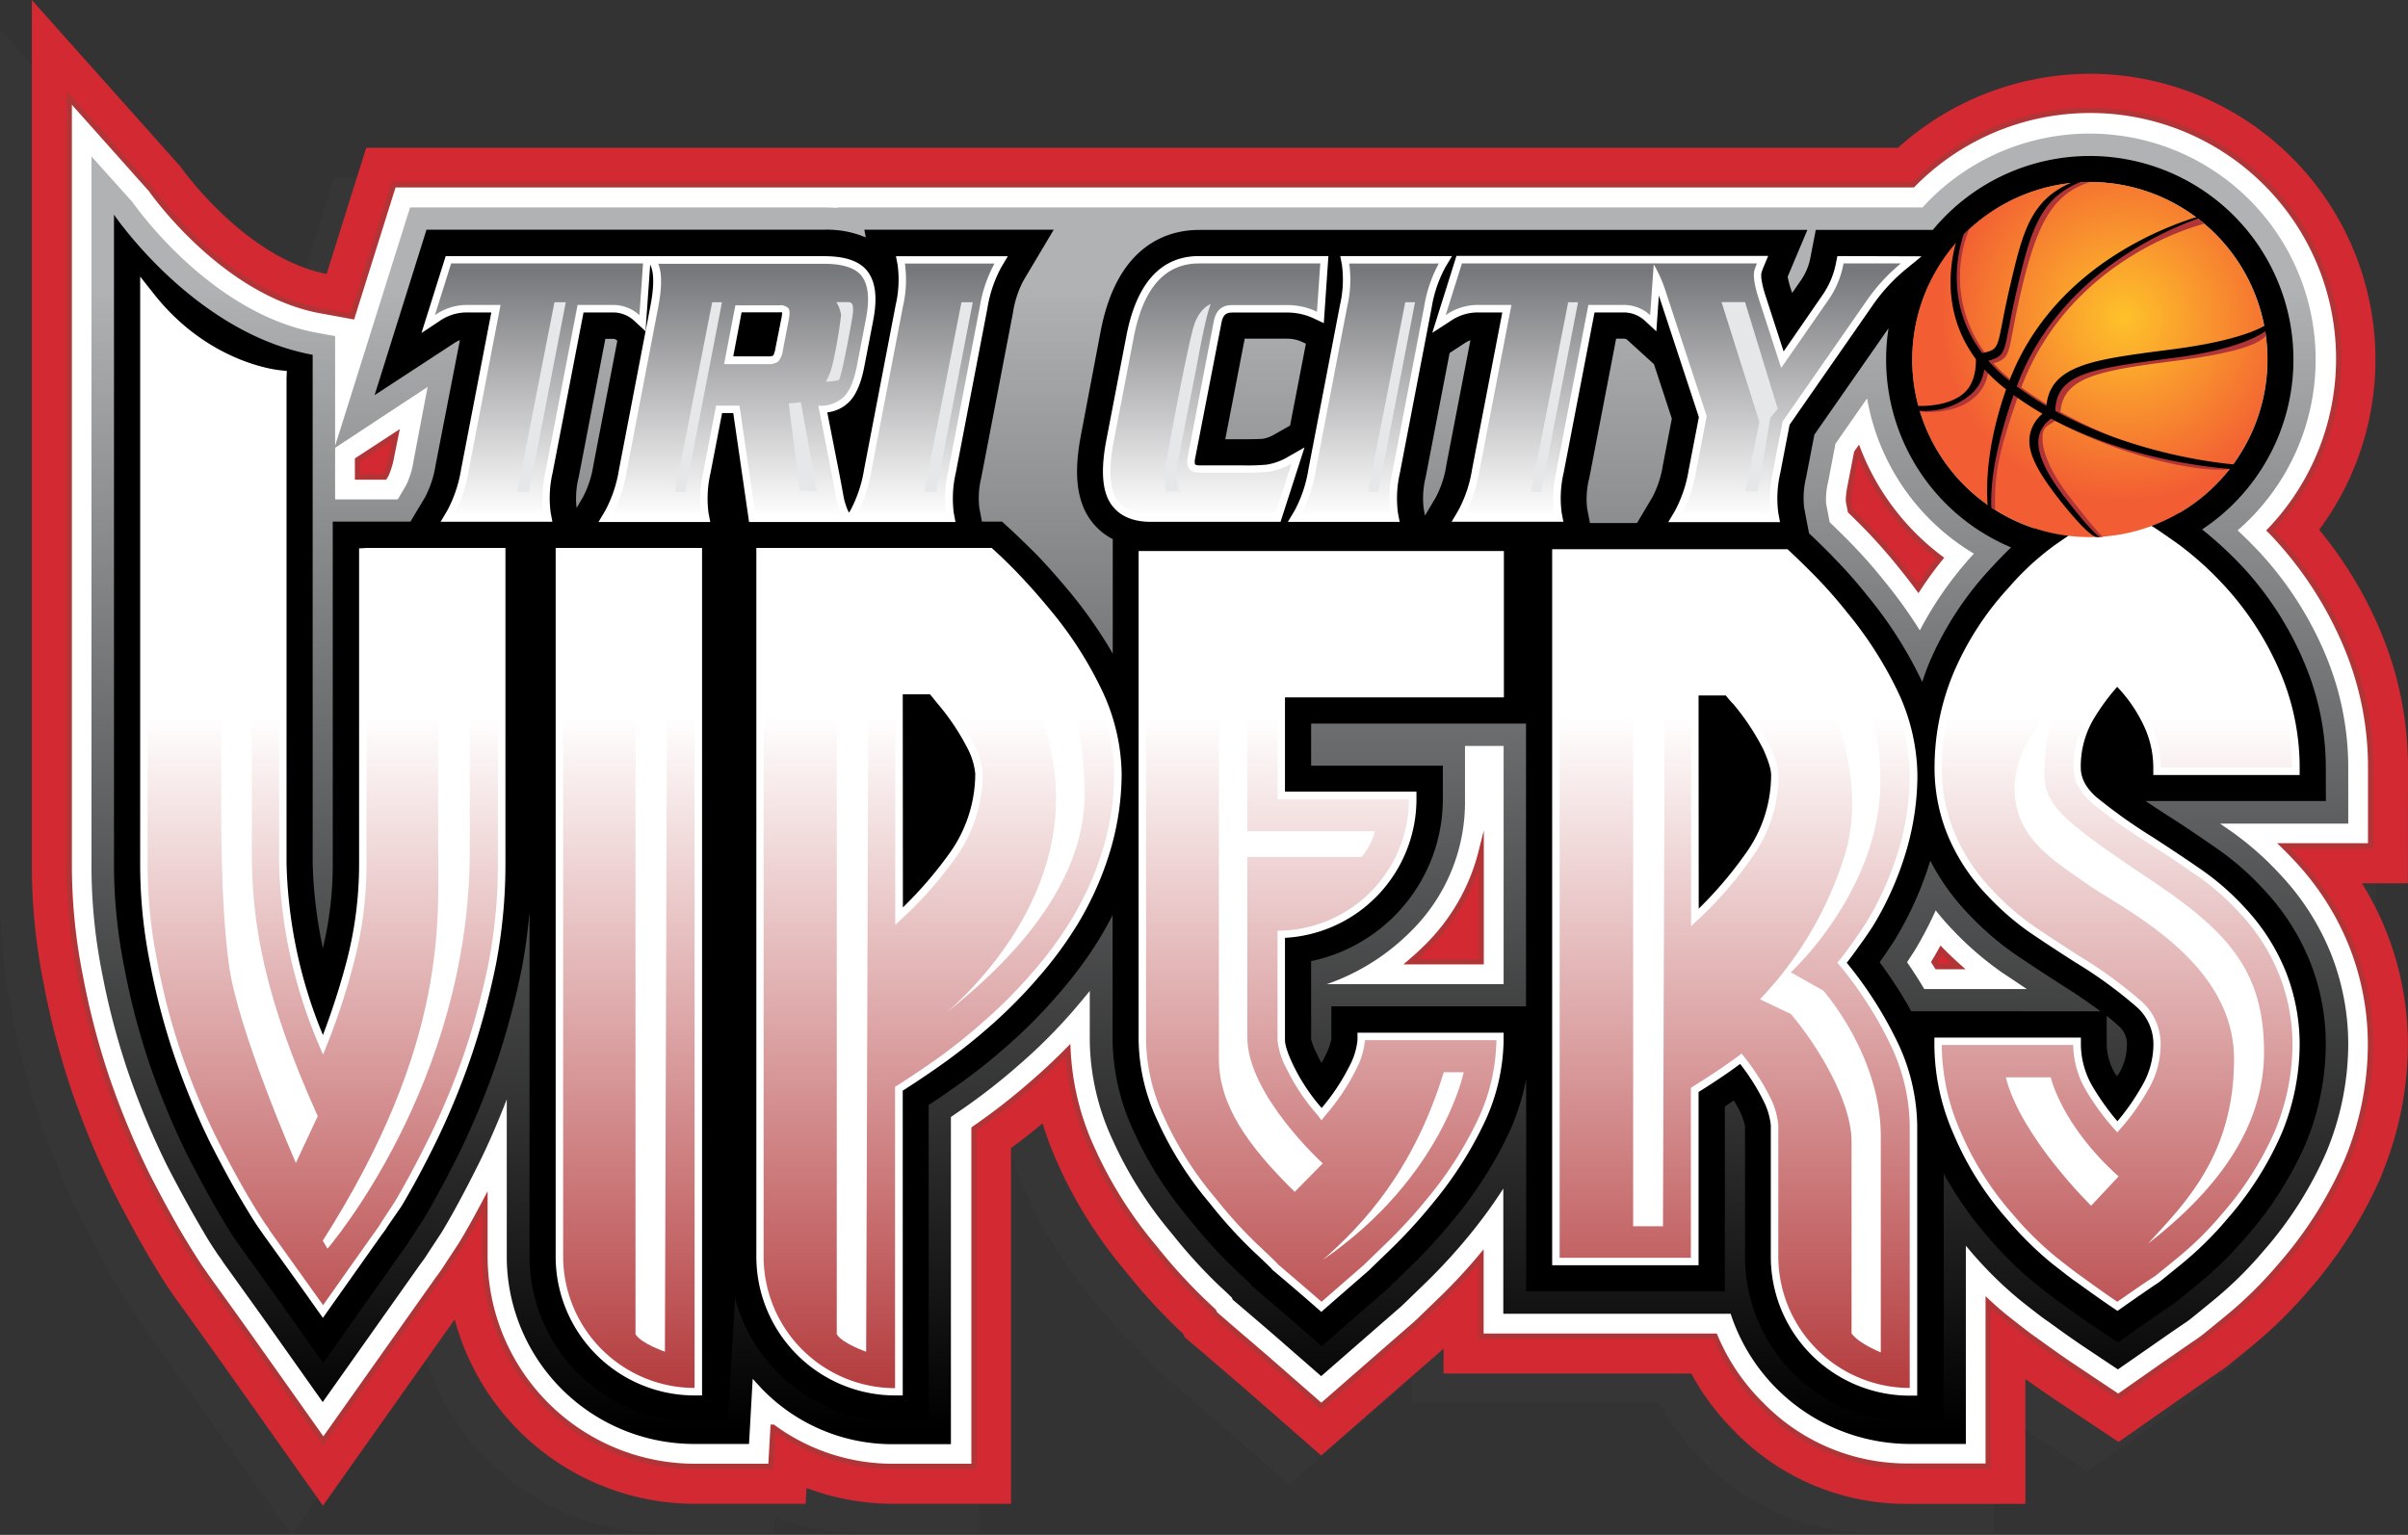 <svg xmlns="http://www.w3.org/2000/svg" xmlns:xlink="http://www.w3.org/1999/xlink" viewBox="0 0 456.93 291.31"><rect x="0" y="0" width="456.93" height="291.31" fill="#333333" stroke="none"/><defs><style>.cls-1{isolation:isolate;}.cls-2{fill:#3f3f3f;mix-blend-mode:multiply;opacity:0.24;}.cls-3{fill:#d32932;}.cls-4,.cls-6{fill:#fff;}.cls-4{stroke:#b13436;stroke-miterlimit:10;}.cls-5{fill:url(#linear-gradient);}.cls-7{fill:url(#linear-gradient-2);}.cls-8{fill:url(#linear-gradient-3);}.cls-9{fill:url(#linear-gradient-4);}.cls-10{fill:url(#linear-gradient-5);}.cls-11{fill:url(#linear-gradient-6);}.cls-12{fill:url(#linear-gradient-7);}.cls-13{fill:url(#radial-gradient);}.cls-14{fill:#b13436;}.cls-15{fill:url(#linear-gradient-8);}.cls-16{fill:url(#linear-gradient-9);}.cls-17{fill:url(#linear-gradient-10);}.cls-18{fill:url(#linear-gradient-11);}.cls-19{fill:url(#linear-gradient-12);}.cls-20{fill:url(#linear-gradient-13);}.cls-21{fill:url(#linear-gradient-14);}.cls-22{fill:#e6e7e8;}</style><linearGradient id="linear-gradient" x1="246.34" y1="54.34" x2="246.34" y2="271.4" gradientUnits="userSpaceOnUse"><stop offset="0" stop-color="#b0b2b3"/><stop offset="1"/></linearGradient><linearGradient id="linear-gradient-2" x1="134.19" y1="135.84" x2="134.19" y2="268.89" gradientUnits="userSpaceOnUse"><stop offset="0" stop-color="#fff"/><stop offset="1" stop-color="#b13436"/></linearGradient><linearGradient id="linear-gradient-3" x1="193.04" y1="135.84" x2="193.04" y2="268.89" xlink:href="#linear-gradient-2"/><linearGradient id="linear-gradient-4" x1="265.57" y1="135.84" x2="265.57" y2="268.89" xlink:href="#linear-gradient-2"/><linearGradient id="linear-gradient-5" x1="344.04" y1="135.84" x2="344.04" y2="268.89" xlink:href="#linear-gradient-2"/><linearGradient id="linear-gradient-6" x1="416.58" y1="135.84" x2="416.58" y2="268.89" xlink:href="#linear-gradient-2"/><linearGradient id="linear-gradient-7" x1="76.11" y1="135.84" x2="76.11" y2="268.89" xlink:href="#linear-gradient-2"/><radialGradient id="radial-gradient" cx="417.9" cy="60.34" r="34.91" gradientUnits="userSpaceOnUse"><stop offset="0" stop-color="#fec22a"/><stop offset="1" stop-color="#f25d33"/></radialGradient><linearGradient id="linear-gradient-8" x1="117.13" y1="98.18" x2="117.13" y2="51.51" gradientUnits="userSpaceOnUse"><stop offset="0" stop-color="#fff"/><stop offset="1" stop-color="#77787b"/></linearGradient><linearGradient id="linear-gradient-9" x1="155.26" y1="98.18" x2="155.26" y2="51.51" xlink:href="#linear-gradient-8"/><linearGradient id="linear-gradient-10" x1="190.5" y1="98.18" x2="190.5" y2="51.51" xlink:href="#linear-gradient-8"/><linearGradient id="linear-gradient-11" x1="245.48" y1="98.18" x2="245.48" y2="51.51" xlink:href="#linear-gradient-8"/><linearGradient id="linear-gradient-12" x1="274.81" y1="98.18" x2="274.81" y2="51.51" xlink:href="#linear-gradient-8"/><linearGradient id="linear-gradient-13" x1="308.93" y1="98.18" x2="308.93" y2="51.51" xlink:href="#linear-gradient-8"/><linearGradient id="linear-gradient-14" x1="352.06" y1="98.18" x2="352.06" y2="51.51" xlink:href="#linear-gradient-8"/></defs><g class="cls-1"><path class="cls-2" d="M465.74,151.25a66.26,66.26,0,0,0-5.13-25.63,77.13,77.13,0,0,0-11.71-19.46,54.25,54.25,0,0,0-43.54-86.58,54.64,54.64,0,0,0-36.42,14H78.31L70.78,57.54c-15.36-2.93-27.35-19.87-27.46-20l-.25-.37L14.86,5.57V169.4a114.38,114.38,0,0,0,2.25,22.95,150,150,0,0,0,5.22,20A163,163,0,0,0,30.52,232c2.78,5.39,5.2,9.79,7.19,13.07,1.18,2,2.09,3.41,3,4.83l1.34,1.92c4.49,6.24,7.89,11,10.11,14.13l17.94,25.34,25-35.35a47.21,47.21,0,0,0,45.48,35h21.11l.16-3a46.94,46.94,0,0,0,16.81,3h22v-67.5c2-1.46,4-3,6-4.7a61,61,0,0,0,2.76,7.41,86.36,86.36,0,0,0,12.92,20.62,107.35,107.35,0,0,0,10.1,11.08l.87.82.36.71,3.39,2.89c3.48,3,6.18,5.28,8,6.88l14.46,12.64L274,269.2l8.09-7.05.68-.62v4.73h47a47.68,47.68,0,0,0,8.25,11A45.39,45.39,0,0,0,371.24,291h22V267.31c2.1,1.5,3.84,2.71,5.2,3.61l12.49,8.33,12.31-8.61c2.87-2,5.13-3.58,6.74-4.65l1-.69c.37-.28.82-.62,4.7-3.79a86.26,86.26,0,0,0,11.33-11.09,84.4,84.4,0,0,0,13.76-21.73l0-.11a65,65,0,0,0,5-24.66,57.88,57.88,0,0,0-8.72-30.7h8.72Z" transform="translate(-14.86)"/><path class="cls-3" d="M471.79,145.68A66.49,66.49,0,0,0,466.66,120a77,77,0,0,0-11.72-19.45A54.24,54.24,0,0,0,411.4,14,54.62,54.62,0,0,0,375,28.05H84.35L76.83,52C61.46,49,49.47,32.1,49.37,32l-.25-.36L20.9,0V163.83a114.34,114.34,0,0,0,2.26,22.94,152.15,152.15,0,0,0,5.21,20,163,163,0,0,0,8.2,19.71c2.78,5.39,5.2,9.79,7.18,13.07,1.19,2,2.09,3.41,3,4.82l1.34,1.93c4.49,6.24,7.89,11,10.11,14.13l17.94,25.34,25-35.35a47.23,47.23,0,0,0,45.48,35h21.11l.17-3a46.88,46.88,0,0,0,16.8,3h22V217.9c2-1.46,4-3,6-4.7a62.8,62.8,0,0,0,2.77,7.41,86.24,86.24,0,0,0,12.92,20.62,108.39,108.39,0,0,0,10.09,11.08l.88.82.35.71,3.4,2.89c3.48,3,6.17,5.28,8,6.88l14.45,12.64,14.45-12.62,8.09-7.05.68-.63v4.74h47a47.4,47.4,0,0,0,8.25,11,45.38,45.38,0,0,0,33.16,13.74h22V261.74c2.1,1.49,3.84,2.7,5.19,3.61l12.49,8.33,12.31-8.61c2.87-2,5.14-3.58,6.74-4.65l1-.69c.36-.28.82-.62,4.69-3.79A85.67,85.67,0,0,0,453,244.85a84.18,84.18,0,0,0,13.77-21.73l0-.11a65.14,65.14,0,0,0,5-24.66,57.88,57.88,0,0,0-8.72-30.7h8.72Z" transform="translate(-14.86)"/><path class="cls-4" d="M464.7,145.68a59.37,59.37,0,0,0-4.6-23,71,71,0,0,0-12.84-20.23l-.13-.15c-.52-.56-1-1.1-1.55-1.63a47.15,47.15,0,0,0-67.75-65.59H89.55L81.71,60.07l-6-1.1c-18.54-3.4-32.07-22.81-32.2-23L28,18.57V163.83a107.43,107.43,0,0,0,2.13,21.6,143.45,143.45,0,0,0,4.95,19,155.57,155.57,0,0,0,7.8,18.78c2.7,5.24,5.05,9.51,7,12.67,1.1,1.83,2,3.21,2.85,4.53l.19.27.53.74.48.72c4.48,6.23,7.9,11,10.14,14.18l12.15,17.16,21.93-31c.5-.64,1-1.37,1.62-2.34s1.48-2.23,2.62-4l.13-.22c1.3-2.14,2.76-4.76,4.37-7.81v10.38a39.83,39.83,0,0,0,39.82,39.82h14.42l.42-7.43a38.33,38.33,0,0,0,23.24,7.43h14.89V214.24l1.33-.93a122.09,122.09,0,0,0,10-7.91c2.31-2,4.48-4.05,6.51-6.11A50.59,50.59,0,0,0,222,217.8a79.87,79.87,0,0,0,11.93,19,101.89,101.89,0,0,0,9.42,10.35l1.8,1.7.27.53,2.3,2c3.48,3,6.2,5.3,8.08,6.95l9.79,8.56,9.79-8.55,8.1-7.06.74-.69,3.51-3.4a105.22,105.22,0,0,0,8.16-8.7V253.6h44.41a39.75,39.75,0,0,0,8.8,13,38.52,38.52,0,0,0,28.15,11.66h14.88V247.16q1.93,1.8,3.78,3.25c3.26,2.57,4.4,3.42,5.18,3.94,3.06,2.22,5.5,3.93,7.26,5.1l8.46,5.65,8.34-5.84c2.91-2,5.22-3.63,6.87-4.73l.64-.46c.28-.21.71-.53,4.52-3.66a78,78,0,0,0,10.41-10.2,76.66,76.66,0,0,0,12.61-19.88,57.91,57.91,0,0,0,4.47-22,51,51,0,0,0-3.62-19,52.1,52.1,0,0,0-10.38-16.24c-.81-.88-1.64-1.73-2.49-2.56H464.7ZM89.17,86.63a15.48,15.48,0,0,1-1,3.4h0l-.31.51H82.7V87.28L90,82.51Zm206.75,95.91H282.51c1-.86,2-1.75,2.92-2.67a38.58,38.58,0,0,0,10.49-18.22Zm79.87-74.82a102.17,102.17,0,0,0-7.25-8.19c-1-1-1.82-1.81-2.57-2.54l-.37-1.94a14.86,14.86,0,0,1,.33-2.79l1.23-6.35.33-.47a47,47,0,0,0,15.58,20.5,71,71,0,0,0-4.2,5.76Q377.4,109.71,375.79,107.72Zm6.63,75.75-.56-.88c.46-.76.9-1.52,1.33-2.3q1.62,1.65,3.34,3.18Z" transform="translate(-14.86)"/><path class="cls-5" d="M460.45,145.68a55.34,55.34,0,0,0-4.28-21.33,66.62,66.62,0,0,0-12.05-19l-.1-.12c-1.54-1.65-3.07-3.18-4.56-4.57a42.89,42.89,0,1,0-59.8-61.29H173.73l0,.09c-.8-.06-1.63-.09-2.5-.09H92.67L78.45,84.63V63.8L75,63.16C54.51,59.4,40.16,38.57,40,38.36l-7.78-8.67V163.83a104.14,104.14,0,0,0,2,20.8,140.33,140.33,0,0,0,4.8,18.4,150.66,150.66,0,0,0,7.56,18.23c2.66,5.15,5,9.34,6.83,12.42,1,1.75,1.88,3.08,2.68,4.27l.15.23c.41.55.58.8.61.84l.41.63c4.48,6.22,7.9,11,10.16,14.2l8.68,12.26,18.52-26.18a24,24,0,0,0,1.49-2.15c.63-.95,1.46-2.21,2.55-3.88l.11-.18c1.91-3.16,4.2-7.4,6.79-12.58,1.9-3.8,3.73-8,5.46-12.5v29.85a35.58,35.58,0,0,0,35.57,35.57h10.4l.7-12.38c.58.67,1.19,1.32,1.83,2a34.41,34.41,0,0,0,25.15,10.42h10.63V212c1-.69,2.06-1.41,3.14-2.17a115.52,115.52,0,0,0,9.68-7.64,101.5,101.5,0,0,0,10.53-10.52c1-1.17,2-2.37,3-3.59v9.34a45.81,45.81,0,0,0,4.23,18.7,75.82,75.82,0,0,0,11.34,18,97.7,97.7,0,0,0,9,9.91c1.12,1,1.86,1.75,2.36,2.23l.21.43,1.64,1.39c3.51,3,6.25,5.34,8.13,7l7,6.11,7-6.11,8.1-7.06.53-.49,3.6-3.49a107.49,107.49,0,0,0,9.1-9.87,94.55,94.55,0,0,0,6.23-8.58v23.76h43.14a35.86,35.86,0,0,0,34,24.71h10.63V236.44l.85,1a74.59,74.59,0,0,0,9.81,9.62c3.19,2.51,4.29,3.33,5,3.79,3,2.2,5.46,3.91,7.19,5.06l6,4,6-4.17c2.93-2.05,5.26-3.66,6.94-4.79l.45-.31c.23-.18.67-.51,4.45-3.61a73,73,0,0,0,9.82-9.64,71.9,71.9,0,0,0,11.89-18.71,53.69,53.69,0,0,0,4.16-20.37,46.67,46.67,0,0,0-3.32-17.41A48,48,0,0,0,447.56,166a58.14,58.14,0,0,0-10.26-8.87l-1.18-.81h24.33ZM93.34,87.44a15.78,15.78,0,0,1-1.47,4.76l-1.54,2.59H78.45V85L96,73.44Zm206.84,99.35H267.91l-1.28,0a41.74,41.74,0,0,0,15.8-9.88,34.43,34.43,0,0,0,10.42-25.15V141.57h7.33Zm65.36-84.25c-1.41-1.41-2.56-2.54-3.49-3.43l-.67-3.48a13.57,13.57,0,0,1,.38-4.17l1.39-7.24,6-8.61a42.82,42.82,0,0,0,20.27,29.47l-.26.28a67.71,67.71,0,0,0-10,14.29,91.12,91.12,0,0,0-6.66-9.27A95.44,95.44,0,0,0,365.54,102.54ZM380,187.72c-1-1.69-2.1-3.4-3.27-5.1q.63-.94,1.26-1.92l.12-.18a72.37,72.37,0,0,0,4.06-7.74,46.22,46.22,0,0,0,3.13,3.61,60.65,60.65,0,0,0,9.56,8.26c1.53,1,3.07,2.06,4.61,3.07Z" transform="translate(-14.86)"/><path d="M456.19,145.68a50.86,50.86,0,0,0-4-19.71A62.11,62.11,0,0,0,441,108.23l-.07-.08a73,73,0,0,0-8.21-7.67,38.64,38.64,0,1,0-51.1-56.84H359.41l-1,5.17a11.06,11.06,0,0,1-1.7,4.22l-1.78,2.58-.21-.65a18,18,0,0,1-.63-2.36s0-.07,0-.11l3.73-8.85H242.39c-5.59,0-15.45,2.49-18.66,19.16L220,82.44c-1.15,6-1,10.36.46,13.88a11.93,11.93,0,0,0,5.55,6v21.73a86.91,86.91,0,0,0-7.87-11.35c-2.26-2.73-4.44-5.21-6.49-7.34l-.07-.07c-2.06-2.06-3.65-3.6-4.71-4.58L205,99h-3.81l-.5-2.61a16.39,16.39,0,0,1,.38-5.78l6-31.24a19.2,19.2,0,0,1,2-6.13l5.74-9.64H178.87l.28,1.46a18.89,18.89,0,0,0-7.9-1.46H95.79L85.94,75l15-9.81a6.7,6.7,0,0,1,1.19-.64L97.52,88.24a19.74,19.74,0,0,1-2,6.13L92.75,99H78v64.79A68,68,0,0,1,76.12,180c-.15-.7-.28-1.39-.4-2.06a86.52,86.52,0,0,1-1.53-14.1V67.34c-22.53-4.13-37.7-26.6-37.7-26.6V163.83a99.39,99.39,0,0,0,2,20,135.66,135.66,0,0,0,4.64,17.81,147.2,147.2,0,0,0,7.32,17.67c2.62,5.07,4.87,9.18,6.69,12.19,1,1.68,1.82,3,2.52,4l.11.16c.46.62.66.91.74,1l.29.44c4.49,6.24,7.92,11,10.18,14.23l5.21,7.36,15.12-21.38a19.08,19.08,0,0,0,1.35-2c.63-.94,1.45-2.18,2.48-3.77l.08-.13c1.85-3.07,4.09-7.2,6.63-12.28a149.31,149.31,0,0,0,7.3-17.63,151,151,0,0,0,4.74-17.78A102.1,102.1,0,0,0,115.34,173v65.48a31.34,31.34,0,0,0,31.32,31.32H153l1.33-23.43a31.53,31.53,0,0,0,30.37,23.43h6.38V209.72c1.55-1,3.21-2.15,4.95-3.37A110.55,110.55,0,0,0,205.4,199a96.56,96.56,0,0,0,10.12-10.11,78.49,78.49,0,0,0,8-10.78q1.32-2.19,2.46-4.43v23.76a41.8,41.8,0,0,0,3.88,17,71.53,71.53,0,0,0,10.75,17,91.59,91.59,0,0,0,8.61,9.48c1.62,1.51,2.48,2.34,2.92,2.77l.16.31,1,.83c3.55,3,6.3,5.39,8.17,7l4.2,3.67,4.19-3.66,8.11-7.07.33-.3,3.68-3.57a102.35,102.35,0,0,0,8.71-9.45,77.84,77.84,0,0,0,10.77-17,47.58,47.58,0,0,0,3-9.6V245.1h37.7V210l1.68-1.11.05,0a23.09,23.09,0,0,1,1.15,2.09,12.9,12.9,0,0,1,.95,2.73v24.83a31.34,31.34,0,0,0,31.32,31.32h6.38V222.74A68.09,68.09,0,0,0,392,234.66a69.74,69.74,0,0,0,9.22,9.07c3.32,2.61,4.26,3.3,4.77,3.63,3,2.2,5.42,3.88,7.13,5l3.62,2.42,3.58-2.5c3-2.09,5.33-3.71,7-4.84l.24-.17c.17-.13.59-.44,4.39-3.56a69.29,69.29,0,0,0,9.23-9.08,67.93,67.93,0,0,0,11.18-17.53,49.68,49.68,0,0,0,3.83-18.77,42.4,42.4,0,0,0-3-15.83,43.8,43.8,0,0,0-8.75-13.65,53.64,53.64,0,0,0-9.55-8.25c-3.05-2.11-6-4.11-8.89-5.93-1.53-1-2.85-1.85-4-2.64h34.21Zm-331.54-55,5.08-26.37h1.38a1,1,0,0,1,.8.29l.09.08-4.54,23.59a19.38,19.38,0,0,1-2,6.13l-1.19,2A16.37,16.37,0,0,1,124.65,90.65ZM411.4,34.54a33.7,33.7,0,0,1,17,62.82c-1.65-1.15-2-1.34-2.13-1.44l-9.55-5.84-3.31,2-6.44,3.86-.49.34c-.13.1-.82.58-4.32,3-.44.31-.9.64-1.35,1a33.68,33.68,0,0,1-19.85-46.34l4.71-6.25,2.75-4A33.59,33.59,0,0,1,411.4,34.54ZM316.45,90.65l5.08-26.37h1.38a1,1,0,0,1,.8.29l5,4.55,3.39,10.33-1.69,8.79a19.74,19.74,0,0,1-2,6.13l-2.92,4.9h-8.93l-.54-2.84A16.13,16.13,0,0,1,316.45,90.65Zm-31.08,0L289.93,67l2.75-1.8a6.43,6.43,0,0,1,1.2-.64l-4.57,23.71a19.2,19.2,0,0,1-2,6.13l-2.06,3.46L285,96.44A16.45,16.45,0,0,1,285.37,90.65ZM251.05,64.28h8.08a6.73,6.73,0,0,1,2.91.66l.62.29-3,15.54-2.89,1.64a6.54,6.54,0,0,1-2.26.87c-.08,0-.83.09-3.73.09h-3.42ZM304.43,191H267.49v6.28a13.35,13.35,0,0,1-1.06,2.93c-.19.41-.45.92-.81,1.55-.35-.62-.6-1.12-.78-1.53l-.08-.18a12.91,12.91,0,0,1-1.11-2.8V182.42a31.47,31.47,0,0,0,25-30.71v-6.38h-25v-8h40.78Zm58.1-85.49c-1.92-1.92-3.36-3.33-4.4-4.3l-.92-4.81a16.32,16.32,0,0,1,.37-5.79l1.57-8.12L373.22,62.3a38.65,38.65,0,0,0,23.25,41.59q-2.06,2-4.17,4.32a61.82,61.82,0,0,0-11.38,17.64c-.49,1.19-.91,2.38-1.31,3.58A78.18,78.18,0,0,0,369.15,113,88.83,88.83,0,0,0,362.53,105.55Zm15,86.42a83.38,83.38,0,0,0-6-9.3v0c1-1.37,1.92-2.78,2.84-4.19l.08-.14a65.56,65.56,0,0,0,6.69-14.95,42.74,42.74,0,0,0,7.24,10.11,55.23,55.23,0,0,0,8.84,7.64c2.87,1.94,5.77,3.85,8.63,5.68,3.36,2.12,5.81,3.83,7.6,5.17Zm39.23,12c-.07.13-.14.25-.22.37l-.23-.37a11.31,11.31,0,0,1-1.69-5.62v-5.5c1,.79,1.73,1.42,2.26,1.92a4.46,4.46,0,0,1,1.58,3.58A11,11,0,0,1,416.8,204Z" transform="translate(-14.86)"/><path class="cls-6" d="M120.3,238.49a26.37,26.37,0,0,0,26.36,26.36h1.42V104H120.3Z" transform="translate(-14.86)"/><path class="cls-6" d="M214.26,115.89c-2.17-2.64-4.27-5-6.24-7.06s-3.55-3.52-4.56-4.45l-.41-.38H158.38V238.49a26.37,26.37,0,0,0,26.36,26.36h1.42V207c2.11-1.33,4.48-2.92,7.06-4.73a110,110,0,0,0,8.93-7,93.47,93.47,0,0,0,9.65-9.65,73.56,73.56,0,0,0,7.45-10.06,60.67,60.67,0,0,0,6.3-14.14,51.54,51.54,0,0,0,2.15-14.55,38.23,38.23,0,0,0-3.38-15.08A72.06,72.06,0,0,0,214.26,115.89Zm-28.1,15.89h5.16c.15.16.29.33.44.51l.94,1.17a44.17,44.17,0,0,1,5.72,8.51,13.18,13.18,0,0,1,1.5,4.87A26,26,0,0,1,195,162a76.6,76.6,0,0,1-8.81,10.22Z" transform="translate(-14.86)"/><path class="cls-6" d="M230.92,197.42a37,37,0,0,0,3.48,15.06,66.76,66.76,0,0,0,10,15.87,88.25,88.25,0,0,0,8.14,9c2.64,2.47,3.39,3.22,3.61,3.45l.06.12.21.19c3.57,3,6.34,5.41,8.23,7.06l.93.82.93-.82,8.12-7.07.08-.07c.15-.16,1.42-1.39,3.79-3.68a98.23,98.23,0,0,0,8.25-9,72.38,72.38,0,0,0,10.06-15.88,38,38,0,0,0,3.37-15.06V196H272.45v1.42a13.18,13.18,0,0,1-1.5,4.87,39.64,39.64,0,0,1-5.3,8,36.26,36.26,0,0,1-5.36-8.07c-1.32-2.73-1.6-4.14-1.6-4.84V178a26.39,26.39,0,0,0,24.95-26.33v-1.42H258.69V132.36h41.54V104.58H230.92Z" transform="translate(-14.86)"/><path class="cls-6" d="M370.26,175.76a60.26,60.26,0,0,0,6.29-14.14,51.18,51.18,0,0,0,2.15-14.55A38.21,38.21,0,0,0,375.33,132a73.07,73.07,0,0,0-10.05-15.86,89.21,89.21,0,0,0-6.25-7.07c-2.07-2.07-3.56-3.52-4.57-4.45l-.41-.38H309.39V240.14h27.78V207.26q1.83-1.14,3.89-2.51t4-2.82a40.56,40.56,0,0,1,4.43,7,13.21,13.21,0,0,1,1.39,4.66v24.94a26.37,26.37,0,0,0,26.36,26.36h1.42v-51.3a38,38,0,0,0-3.37-15,75.18,75.18,0,0,0-10-15.86c.79-1,1.52-2,2.17-2.93Q368.94,177.81,370.26,175.76ZM337.17,132h5.16c.14.16.29.33.43.51.32.4.65.77,1,1.11a45.66,45.66,0,0,1,5.68,8.57c1.24,2.75,1.5,4.16,1.5,4.87A25.57,25.57,0,0,1,346,162.14a75.37,75.37,0,0,1-8.8,10.32Z" transform="translate(-14.86)"/><path class="cls-6" d="M451.23,147.09v-1.41a46.12,46.12,0,0,0-3.58-17.83,57.43,57.43,0,0,0-10.37-16.32,62.34,62.34,0,0,0-9-8.2c-3.57-2.52-4.34-3-4.6-3.18l-7-4.28-.74.44q-4.31,2.56-6.39,3.84l-.12.08c-.28.21-1.78,1.25-4.47,3.09a51.69,51.69,0,0,0-8.95,8.22,56.52,56.52,0,0,0-10.47,16.2,46.71,46.71,0,0,0-3.59,17.82,33.68,33.68,0,0,0,2.54,13.07,37.1,37.1,0,0,0,7.59,11.45,50.86,50.86,0,0,0,8,6.94c2.83,1.91,5.69,3.79,8.51,5.59a83.66,83.66,0,0,1,11.74,8.53,9.42,9.42,0,0,1,3.15,7.21,15.74,15.74,0,0,1-2.37,8.1,42.24,42.24,0,0,1-4.46,6.36,47,47,0,0,1-4.57-6.36,16.08,16.08,0,0,1-2.36-8.1v-1.42H381.92v1.42a42.4,42.4,0,0,0,3.59,16.77,59.08,59.08,0,0,0,10.22,16.29,64.78,64.78,0,0,0,8.54,8.43c3.25,2.55,4.14,3.2,4.5,3.42,3.05,2.21,5.43,3.89,7.08,5l.81.54.79-.55q4.56-3.21,7.12-4.91c.43-.32,2.59-2.09,4.31-3.49a64.79,64.79,0,0,0,8.55-8.43,62.44,62.44,0,0,0,10.33-16.17,44.47,44.47,0,0,0,3.47-16.89,37.58,37.58,0,0,0-2.65-14,38.88,38.88,0,0,0-7.81-12.14,49,49,0,0,0-8.71-7.52c-3-2.08-5.94-4-8.74-5.83a99.57,99.57,0,0,1-10.73-7.64c-1.94-1.74-2.89-3.56-2.89-5.55a17.62,17.62,0,0,1,2.46-9.25,40.54,40.54,0,0,1,4.46-6.08l.13.16a27.71,27.71,0,0,1,5.09,7.62,18.68,18.68,0,0,1,1.62,7.55v1.41Z" transform="translate(-14.86)"/><path class="cls-6" d="M83,104.08,83,105.45v58.38A73,73,0,0,1,80.49,183a140.27,140.27,0,0,1-4.35,13.45,89.22,89.22,0,0,1-5.3-17.62,90.16,90.16,0,0,1-1.61-14.95V71.78l.06-1.37L68,70.27C66.56,70.12,54,68.45,44,55.71L41.46,52.5V163.83a94.93,94.93,0,0,0,1.88,19.06A131.35,131.35,0,0,0,47.8,200a140.55,140.55,0,0,0,7,17c2.56,5,4.76,9,6.54,11.92.95,1.59,1.72,2.82,2.39,3.81s.91,1.29.92,1.32l.12.19c4.48,6.22,7.91,11,10.2,14.26l1.16,1.63,11.19-15.82a14.31,14.31,0,0,0,1.13-1.62L91,229c1.78-2.95,4-7,6.43-11.93a142.45,142.45,0,0,0,7-17A144.47,144.47,0,0,0,109,182.89a101.36,101.36,0,0,0,1.77-19.06V104H84.41Z" transform="translate(-14.86)"/><path class="cls-7" d="M146.66,263.43a25,25,0,0,1-24.94-24.94V105.42h24.94v158Z" transform="translate(-14.86)"/><path class="cls-8" d="M226.28,146.84A49.8,49.8,0,0,1,224.19,161,58.85,58.85,0,0,1,218,174.8a71.93,71.93,0,0,1-7.31,9.86,91.76,91.76,0,0,1-9.51,9.51,108.51,108.51,0,0,1-8.82,7q-4.29,3-7.66,5.11v57.19a25,25,0,0,1-24.94-24.94V105.42h42.69q1.51,1.39,4.53,4.41t6.15,7A70.75,70.75,0,0,1,223,132.34,36.67,36.67,0,0,1,226.28,146.84Zm-24.95,0a14.93,14.93,0,0,0-1.62-5.46,44.54,44.54,0,0,0-5.92-8.81l-.92-1.16a12.36,12.36,0,0,0-.93-1h-7.2v45.13l.24-.23.23-.23a74.28,74.28,0,0,0,10.9-12.18A27.31,27.31,0,0,0,201.33,146.84Z" transform="translate(-14.86)"/><path class="cls-9" d="M257.28,130.94v20.77h24.94a25,25,0,0,1-24.94,24.94v20.77a14.08,14.08,0,0,0,1.74,5.45,38.46,38.46,0,0,0,5.91,8.82,1.81,1.81,0,0,0,.35.46,1.79,1.79,0,0,0,.35.47,70.83,70.83,0,0,1,.93-1.16,41.71,41.71,0,0,0,5.68-8.59,14.71,14.71,0,0,0,1.63-5.45h24.94a36.53,36.53,0,0,1-3.25,14.5,70.75,70.75,0,0,1-9.86,15.55,96.23,96.23,0,0,1-8.12,8.81c-2.4,2.32-3.67,3.56-3.83,3.72l-8.12,7.07q-2.79-2.43-8.24-7.07c-.08-.16-1.35-1.4-3.83-3.72a86.26,86.26,0,0,1-8-8.81,65.26,65.26,0,0,1-9.86-15.55,35.45,35.45,0,0,1-3.37-14.5V106h66.48v24.94Z" transform="translate(-14.86)"/><path class="cls-10" d="M364.17,183.5A73.4,73.4,0,0,1,374,199.16a36.45,36.45,0,0,1,3.24,14.39v49.88a25,25,0,0,1-24.94-24.94V213.55a14.76,14.76,0,0,0-1.51-5.22,45.37,45.37,0,0,0-5.45-8.36q-2.67,2-5.11,3.6t-4.52,2.9v32.25H310.81V105.65H353.5Q355,107,358,110.06a81.56,81.56,0,0,1,6.15,7A71.19,71.19,0,0,1,374,132.57a36.69,36.69,0,0,1,3.24,14.5,49.78,49.78,0,0,1-2.08,14.15A59.69,59.69,0,0,1,369.05,175c-.86,1.32-1.74,2.63-2.67,3.94s-1.82,2.52-2.9,3.83a.84.84,0,0,1,.35.35Zm-11.83-36.43a14.9,14.9,0,0,0-1.62-5.45,47.44,47.44,0,0,0-5.92-8.94,12.16,12.16,0,0,1-.93-1,10.81,10.81,0,0,0-.93-1h-7.19v45.12l.23-.23.23-.23A72.24,72.24,0,0,0,347.12,163,26.77,26.77,0,0,0,352.34,147.07Z" transform="translate(-14.86)"/><path class="cls-11" d="M416.64,247.07q-2.44-1.62-7.08-5-.58-.36-4.41-3.37a63.09,63.09,0,0,1-8.35-8.24,57.71,57.71,0,0,1-10-15.89,40.94,40.94,0,0,1-3.48-16.24h24.94a17.49,17.49,0,0,0,2.55,8.82,47.09,47.09,0,0,0,5.81,7.77,43,43,0,0,0,5.68-7.77,17.08,17.08,0,0,0,2.55-8.82,10.88,10.88,0,0,0-3.59-8.24,85.33,85.33,0,0,0-11.95-8.7q-4.18-2.67-8.47-5.57a48.85,48.85,0,0,1-7.78-6.73,35.5,35.5,0,0,1-7.3-11,31.92,31.92,0,0,1-2.44-12.53,45,45,0,0,1,3.48-17.28A54.91,54.91,0,0,1,397,112.5a49.69,49.69,0,0,1,8.7-8q4.06-2.79,4.52-3.13c1.4-.85,3.52-2.13,6.39-3.83l6.26,3.83c.39.23,1.89,1.27,4.52,3.13a60.47,60.47,0,0,1,8.82,8,55.75,55.75,0,0,1,10.1,15.89,44.54,44.54,0,0,1,3.48,17.29H424.87a19.9,19.9,0,0,0-1.74-8.12,29,29,0,0,0-5.33-8,2.28,2.28,0,0,0-.58-.58,3.94,3.94,0,0,1-.58-.69A38.59,38.59,0,0,0,411,135.7a18.87,18.87,0,0,0-2.67,10q0,3.6,3.37,6.61a100.18,100.18,0,0,0,10.9,7.77q4.18,2.67,8.7,5.8a47.49,47.49,0,0,1,8.47,7.31,37.43,37.43,0,0,1,7.54,11.72,35.92,35.92,0,0,1,2.56,13.46,43.13,43.13,0,0,1-3.37,16.36,60.9,60.9,0,0,1-10.09,15.77,63.09,63.09,0,0,1-8.36,8.24q-3.83,3.14-4.29,3.48C422.09,243.28,419.73,244.91,416.64,247.07Z" transform="translate(-14.86)"/><path class="cls-12" d="M42.87,56.58V163.83a93,93,0,0,0,1.86,18.79,128.3,128.3,0,0,0,4.41,16.94,137.21,137.21,0,0,0,7,16.82q3.82,7.44,6.5,11.84c.92,1.55,1.7,2.78,2.32,3.71s1,1.35,1,1.51Q72.8,243,76.17,247.71q6.72-9.53,10.09-14.27a13.73,13.73,0,0,0,1-1.51c.61-.93,1.43-2.16,2.43-3.71q2.67-4.41,6.38-11.84a137.21,137.21,0,0,0,7-16.82,141.77,141.77,0,0,0,4.53-16.94,99.25,99.25,0,0,0,1.74-18.79V105.42H84.41v58.41a74.12,74.12,0,0,1-2.56,19.49,132.53,132.53,0,0,1-5.68,16.82A95.79,95.79,0,0,1,69.44,179a92.15,92.15,0,0,1-1.62-15.2V71.68C68.07,71.7,53.9,70.58,42.87,56.58Z" transform="translate(-14.86)"/><path class="cls-6" d="M173.64,110.34V253.22c1,1.75,5.58,3.33,5.58,3.33l.48-146.21Z" transform="translate(-14.86)"/><path class="cls-6" d="M75.15,211.84,71,220.72S59.9,195.34,58.28,183s-1.44-27.62-1.44-36.56V81.22h5.81V162C62.65,175.09,64.89,189.06,75.15,211.84Z" transform="translate(-14.86)"/><path class="cls-6" d="M76.11,235.47,77,237s27-31.19,27-75.56v-52H98v50.75C98,174.34,100.07,197.84,76.11,235.47Z" transform="translate(-14.86)"/><path class="cls-6" d="M135.45,110.34V253.22c1,1.75,5.58,3.33,5.58,3.33l.47-146.21Z" transform="translate(-14.86)"/><path class="cls-6" d="M194.15,192.41s21.09-16.73,21.09-40.82a43.06,43.06,0,0,0-8.84-26.08h7s7.25,5,7.25,25.42S200.24,187.55,194.15,192.41Z" transform="translate(-14.86)"/><path class="cls-6" d="M251.55,196.9V117.84h-5.4v83.09c0,8.75,5.39,16.45,14.39,25.28l5.32-5.4S251.55,207.81,251.55,196.9Z" transform="translate(-14.86)"/><path class="cls-6" d="M251.28,157.76h24.5a12.93,12.93,0,0,1-2.54,4.88H250.82" transform="translate(-14.86)"/><path class="cls-6" d="M288.82,203.51h3.79s-4.05,20-26.75,35.62C273.57,232.38,283.07,222.18,288.82,203.51Z" transform="translate(-14.86)"/><polygon class="cls-6" points="315.95 110.34 309.9 110.34 309.9 232.74 315.56 232.74 315.95 110.34"/><path class="cls-6" d="M355.41,120.43H361s10.67,7.08,10.67,27.83-17,36.28-17,36.28l6.16,3.47s10.92,12.25,10.92,27.67v41s-4.34-1.77-5.55-3.62V216.69c0-8-6.91-18.85-11.53-24.25l-5.85-2.78A69.15,69.15,0,0,0,365,162C369.9,145.22,359.78,126.76,355.41,120.43Z" transform="translate(-14.86)"/><path class="cls-6" d="M405.34,133.41a37.45,37.45,0,0,0-2.56,12.75c0,6.62,2.31,8.93,21.81,21.93,13.19,9.07,19.88,16.44,19.88,31.57s-9.94,27-22,36.37c6.5-7.19,16.31-16.44,16.31-35S418,172.72,411.22,168s-14.07-9.06-14.07-18.25S405.34,133.41,405.34,133.41Z" transform="translate(-14.86)"/><path class="cls-6" d="M395.47,204.47H404s2,9.06,12.87,18.81l-5.21,5.56S398.32,215.8,395.47,204.47Z" transform="translate(-14.86)"/><path class="cls-13" d="M445.1,68.24a33.7,33.7,0,1,1-33.7-33.7A33.7,33.7,0,0,1,445.1,68.24Z" transform="translate(-14.86)"/><path class="cls-14" d="M438,89c-3.66.73-17.59-1-33.18-9.11-1.4.94-2.14,1.14-2.33,2.46-.37,2.54,1,6.69,5.12,12,5.74,7.41,6.31,7.53,6.35,7.54l-.87.06s-1.55,0-6.41-6.2c-4.45-5.75-6.37-9.34-5.93-12.42A7,7,0,0,1,403.23,79a56,56,0,0,1-5.53-3.52c-3.53,10.14-4.46,14.61-4.24,21.33l-.82-.57c-1.45-7-.08-11.17,3.63-21.83l-.14-.1a31.35,31.35,0,0,1-4-3.71,7.6,7.6,0,0,1-2.73,4.92c-2.52,2.23-6.11,2.67-8.52,2.67a6.4,6.4,0,0,1-1.72-.12l-.21-.63c.06,0,5.9.69,9.32-2.35,1.58-1.4,2.33-3.75,2.26-6.46a24.29,24.29,0,0,1-3.08-24.13l1.08-1a24.19,24.19,0,0,0,3.4,24c2.62-.58,2.69-.95,3.58-5.53.35-1.8.83-4.26,1.6-7.53,3-12.89,7-17.83,12.45-19.86h1.83c-6.93,2.2-9.95,7.72-12.91,20.25-.77,3.24-1.24,5.68-1.58,7.47-.94,4.85-.91,5.85-3.76,6.65a29.61,29.61,0,0,0,3.8,3.52l.05,0c10-25.44,34.63-30.91,34.91-31l1.24,1c-.28.07-25.24,6.08-34.73,31.05A62.68,62.68,0,0,0,404,77.16c1-7.37,9-8.42,22.72-10.21l1.24-.16c14.87-1.93,16.74-3.82,16.77-3.86l.13.88c-.71.17-.82,2.55-16.68,4.61l-1.24.16c-14,1.82-20.55,3.06-21.11,9.61,15.56,8.5,28.21,10.19,32.79,10.13Z" transform="translate(-14.86)"/><path d="M426.15,68.08l1.24-.16c15.86-2.06,19-6.33,19.09-6.51l-1.11-.12s-3.33,3.07-18.2,5l-1.24.16c-14,1.82-22,2.88-22.76,10.6a63.49,63.49,0,0,1-5.62-3.72c9.39-25.22,36.57-32.57,36.85-32.63l.19-.3c-.29.07-28.55,6.19-38.44,31.85a30.1,30.1,0,0,1-4-3.78c3.08-.81,3-1.73,4-6.71.34-1.79.82-4.23,1.58-7.47,3.15-13.41,5.29-19.77,19.73-21.62l-.22-.27C401.07,34.47,399.4,41,396.37,53.9c-.77,3.27-1.25,5.73-1.6,7.53-.91,4.7-1,5-3.78,5.58-8.37-11.09-3.37-23-3.12-23.57l-.71-.69c-.07.16-6.29,13.39,2.63,25.4.07,2.71-.68,5.06-2.26,6.46-3.42,3-9.63,2.39-9.69,2.38l-.27.83a19.27,19.27,0,0,0,2.57.17A13.41,13.41,0,0,0,388.66,75a7.6,7.6,0,0,0,2.73-4.92,31.35,31.35,0,0,0,4,3.71l.14.1c-3.71,10.66-4.33,19.63-2.88,26.67l.53-.34c-1.36-6.63.25-15.12,3.77-25.26a61.33,61.33,0,0,0,5.51,3.55A6.92,6.92,0,0,0,400,82.78c-.44,3.08,1.42,6.72,5.93,12.42,5.58,7,6.73,6.71,6.73,6.71l.71,0s-.92,0-6.66-7.45c-4.09-5.27-5.39-8.88-5-11.42a5.68,5.68,0,0,1,2.36-3.59c15.6,8.34,33.18,9.76,38.34,9.76h.34l0-.85c-4.62.06-22.27-1.79-37.88-10.36C405,70.9,411.75,70,426.15,68.08Z" transform="translate(-14.86)"/><path class="cls-6" d="M185.19,50.28a21.41,21.41,0,0,1-.38,7.65l-6,31.25a24.8,24.8,0,0,1-2.6,7.73l-.24.39L175.8,97a12.36,12.36,0,0,1-.93-3.1c-.23-1.29-.47-2.56-.71-3.81l-2.32-11.82a7,7,0,0,0,4.25-2.09c1.28-1.37,2.19-3.54,2.78-6.61l1.69-8.78c.86-4.46.42-7.6-1.35-9.62-1.55-1.72-4.15-2.55-8-2.55H99.43L94.84,63.2,98.16,61a9.24,9.24,0,0,1,5-1.7h4.93l-5.75,29.86a24.8,24.8,0,0,1-2.6,7.73l-1.27,2.14h21.21l-.32-1.68a21.2,21.2,0,0,1,.37-7.66l5.86-30.39h5.47a5.89,5.89,0,0,1,4.13,1.57l2.16,2,.89-12.66.15.37c.41,1,.73,3.11-.09,7.38l-6,31.25a24.8,24.8,0,0,1-2.6,7.73l-1.28,2.14h21.22l-.33-1.68a21.47,21.47,0,0,1,.38-7.66l2.19-11.34H154l3,20.68h39.17l-.32-1.68a21.47,21.47,0,0,1,.38-7.66l6-31.24a24.36,24.36,0,0,1,2.6-7.73l1.27-2.14H184.87Zm-29.61,9h7.09a3.89,3.89,0,0,1,.6,0,5.15,5.15,0,0,1-.11,1L162,66.12a4.36,4.36,0,0,1-.42,1.37,2.53,2.53,0,0,1-1.1.15H154Z" transform="translate(-14.86)"/><path class="cls-6" d="M259.23,86.73a11.26,11.26,0,0,1-4.05,1.46,40.22,40.22,0,0,1-4.39.14h-8.27c-.56,0-.81-.12-.87-.19s-.16-.44,0-1.18l5-25.74c.3-1.58,1-1.9,2.07-1.9h10.47a11.76,11.76,0,0,1,5,1.13l1.87.88.87-12.73H242.39c-7.21,0-11.85,5.09-13.79,15.13l-3.78,19.65c-.94,4.88-.89,8.48.16,11,.9,2.12,3.06,4.66,8.24,4.66h24.63l4.55-14.12Z" transform="translate(-14.86)"/><path class="cls-6" d="M290.39,48.6H269.18l.32,1.68a21.41,21.41,0,0,1-.38,7.65l-6,31.25a24.8,24.8,0,0,1-2.6,7.73l-1.28,2.14h21.21l-.32-1.68a21.47,21.47,0,0,1,.38-7.66l6-31.24a24.36,24.36,0,0,1,2.6-7.73Z" transform="translate(-14.86)"/><path class="cls-6" d="M363.51,48.6l-.23,1.15a16,16,0,0,1-2.48,6.09L353.31,66.7,350,56.51c-1-3-1-4.26-.89-4.74a9.25,9.25,0,0,1,.44-1.2l.83-2H291.23l-4.59,14.6L290,61a9.21,9.21,0,0,1,5-1.7h4.93l-5.75,29.86a24.54,24.54,0,0,1-2.6,7.73l-1.27,2.14h21.21l-.32-1.68a21.24,21.24,0,0,1,.38-7.66l5.85-30.39h5.48A5.88,5.88,0,0,1,327,60.89l2.16,2,.48-6.79a1.72,1.72,0,0,1,.07.21l7.52,22.86-1.94,10.06a24.8,24.8,0,0,1-2.6,7.73l-1.27,2.14h21.21l-.32-1.68a21.2,21.2,0,0,1,.37-7.66l1.77-9.15,15.81-22.74a33.54,33.54,0,0,1,6.17-6.71l3.06-2.51Z" transform="translate(-14.86)"/><path class="cls-15" d="M136.88,50l-.69,9.82a7.33,7.33,0,0,0-5.08-1.94h-6.65l-6.07,31.55a22.68,22.68,0,0,0-.38,8.18H101a25.75,25.75,0,0,0,2.77-8.18l6.07-31.55h-6.64a10.56,10.56,0,0,0-5.82,1.94L100.47,50Z" transform="translate(-14.86)"/><path class="cls-16" d="M150.74,77l-2.41,12.5a22.45,22.45,0,0,0-.38,8.18H131a25.75,25.75,0,0,0,2.77-8.18l6-31.25q1.06-5.58,0-8.18h31.49q5,0,6.91,2.08,2.16,2.46,1,8.41l-1.69,8.78c-.53,2.77-1.34,4.75-2.42,5.91A6.41,6.41,0,0,1,170.14,77l2.63,13.39c.24,1.24.48,2.51.71,3.79a13.61,13.61,0,0,0,1.06,3.5H158.19l-3-20.68Zm1.52-7.89h8.26a3.18,3.18,0,0,0,2-.48,4,4,0,0,0,.9-2.2l1.12-5.8c.21-1.09.18-1.81-.1-2.16a2.25,2.25,0,0,0-1.78-.52h-8.26Z" transform="translate(-14.86)"/><path class="cls-17" d="M177.41,97.63a25.74,25.74,0,0,0,2.78-8.18l6-31.25a22.45,22.45,0,0,0,.38-8.18h17a25.74,25.74,0,0,0-2.78,8.18l-6,31.25a22.45,22.45,0,0,0-.38,8.18Z" transform="translate(-14.86)"/><path class="cls-18" d="M264.76,59.17a13,13,0,0,0-5.63-1.27H248.66c-1.92,0-3.07,1-3.47,3.05L240.24,86.7q-.59,3,2.28,3h8.27a44.24,44.24,0,0,0,4.58-.14A12.8,12.8,0,0,0,259.93,88l-3.12,9.67H233.22q-5.33,0-6.93-3.79-1.39-3.34-.08-10.2L230,64q2.69-14,12.39-14h23Z" transform="translate(-14.86)"/><path class="cls-19" d="M261.72,97.63a25.74,25.74,0,0,0,2.78-8.18l6-31.25a22.45,22.45,0,0,0,.38-8.18h17a25.74,25.74,0,0,0-2.78,8.18l-6,31.25a22.45,22.45,0,0,0-.38,8.18Z" transform="translate(-14.86)"/><path class="cls-20" d="M328.68,50l-.7,9.82a7.32,7.32,0,0,0-5.07-1.94h-6.65l-6.08,31.55a22.64,22.64,0,0,0-.37,8.18h-17a25.51,25.51,0,0,0,2.77-8.18l6.08-31.55H295a10.58,10.58,0,0,0-5.82,1.94L292.27,50Z" transform="translate(-14.86)"/><path class="cls-21" d="M338.72,79l-7.63-23.21a26.66,26.66,0,0,0-2.53-5.8h19.7a8.34,8.34,0,0,0-.53,1.48c-.21,1.1.1,2.91.93,5.45l4.19,12.91L362,56.65A17.45,17.45,0,0,0,364.68,50h10.88a34.71,34.71,0,0,0-6.44,7l-16,23-1.82,9.45a22.68,22.68,0,0,0-.38,8.18h-17a25.75,25.75,0,0,0,2.77-8.18Z" transform="translate(-14.86)"/><polygon class="cls-22" points="182.44 57.37 175.38 93.36 177.61 93.36 184.59 57.37 182.44 57.37"/><polygon class="cls-22" points="135.14 57.37 128.08 93.36 130.02 93.36 137 57.37 135.14 57.37"/><polygon class="cls-22" points="266.65 57.37 259.58 93.36 261.53 93.36 268.51 57.37 266.65 57.37"/><polygon class="cls-22" points="297.57 57.37 290.51 93.36 292.46 93.36 299.44 57.37 297.57 57.37"/><polygon class="cls-22" points="105.21 57.37 98.15 93.36 100.38 93.36 107.36 57.37 105.21 57.37"/><path class="cls-22" d="M173.55,57.34h2c.85,0,1.54,0,1,3.13S174.45,72,174,72.16a12.29,12.29,0,0,1-2.42.27,13.23,13.23,0,0,0,1.29-3.4,90.16,90.16,0,0,0,1.59-9.21A5.94,5.94,0,0,0,173.55,57.34Z" transform="translate(-14.86)"/><path class="cls-22" d="M244.62,57.69s-.72,1.31-2.18,9.12-4.19,21-4.35,22.78a9.18,9.18,0,0,0,.69,3.72h-2.63a18.79,18.79,0,0,1,.22-6.72c.75-4.53,4-21.4,5-24.65S244.22,57.87,244.62,57.69Z" transform="translate(-14.86)"/><polygon class="cls-22" points="331.13 57.34 326.67 57.34 333.86 80.09 331.17 93.28 333.55 93.28 335.94 79.26 337.34 77.61 331.13 57.34"/><polygon class="cls-22" points="151.96 76.34 149.67 76.59 151.8 93.18 155.01 93.18 151.96 76.34"/></g></svg>